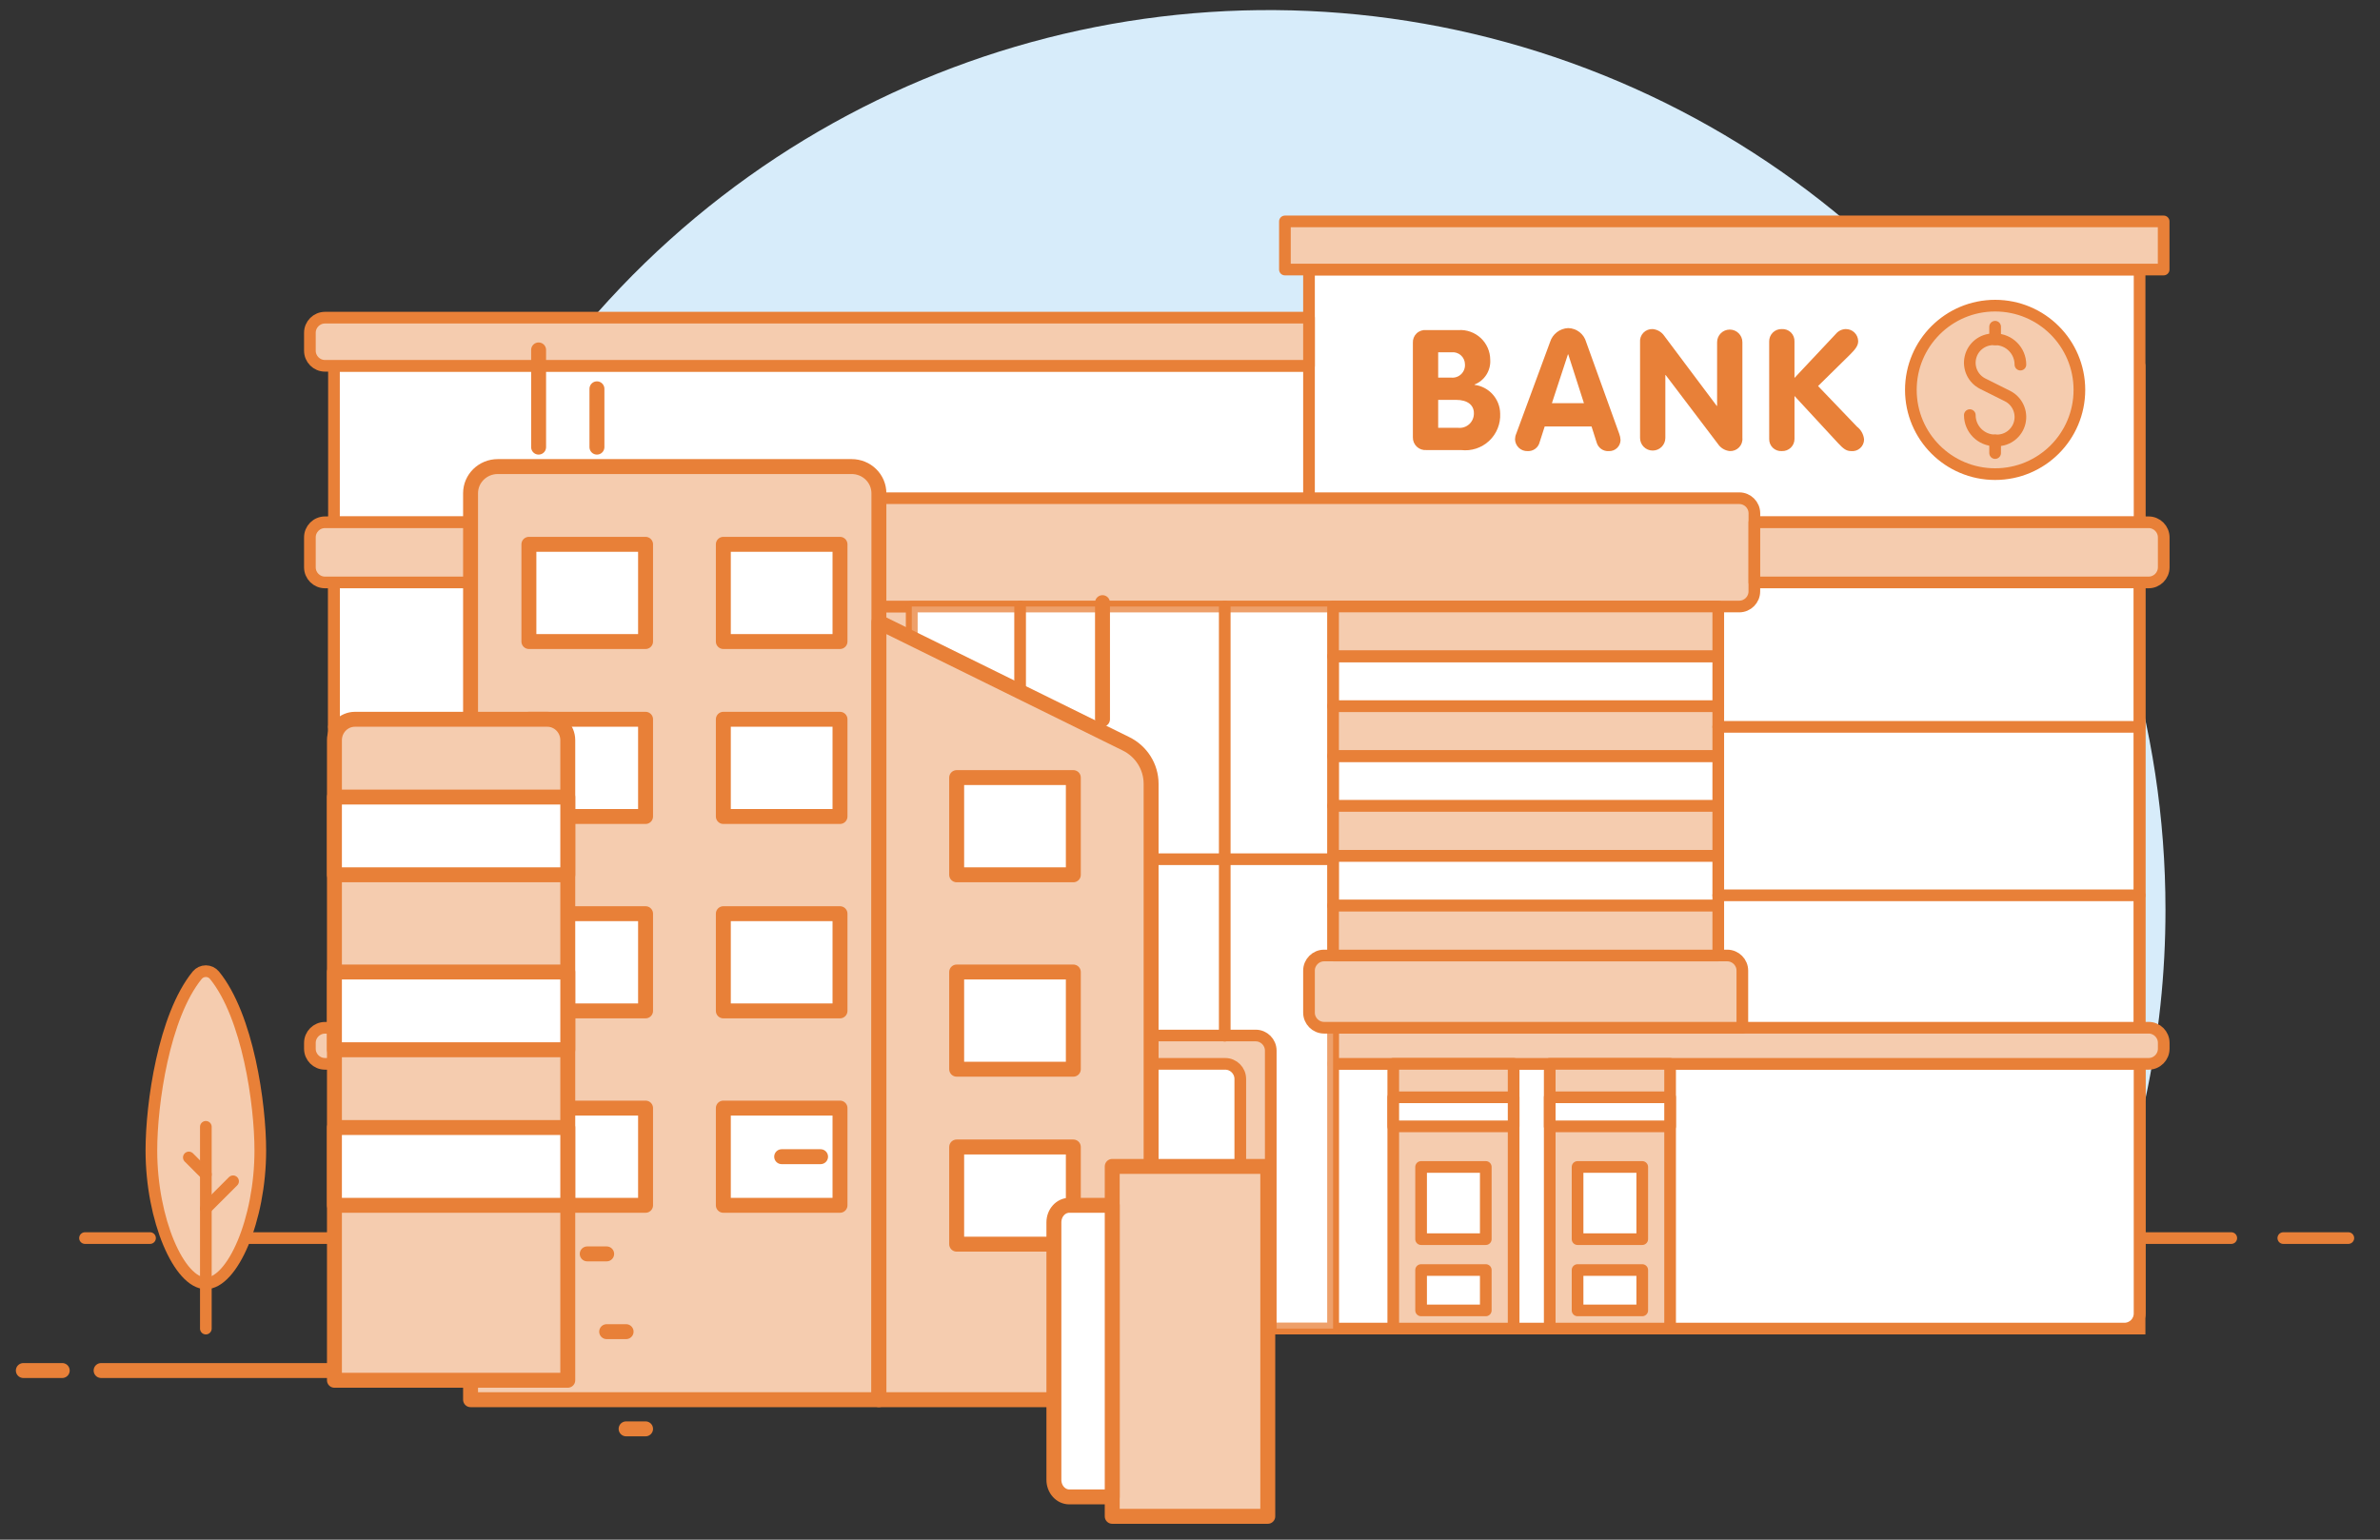 <?xml version="1.0" encoding="UTF-8"?>
<svg width="102px" height="66px" viewBox="0 0 102 66" version="1.1" xmlns="http://www.w3.org/2000/svg" xmlns:xlink="http://www.w3.org/1999/xlink">
    <rect x="0" y="0" width="102" height="66" fill="#333333" stroke="none"/>
    <title>49AB8112-6A79-4A7E-8C3F-0CB00169ED91</title>
    <g id="Page-1" stroke="none" stroke-width="1" fill="none" fill-rule="evenodd">
        <g id="Home-part-2-new" transform="translate(-488, -604)">
            <g id="Products" transform="translate(85, 139)">
                <g id="Product-card-Copy-5" transform="translate(380, 441)">
                    <g id="Loansfeed-icon" transform="translate(24, 24)">
                        <path d="M91.806,38.99 C91.808,23.244 82.261,9.079 67.691,3.211 C53.121,-2.657 36.457,0.95 25.598,12.323 C14.739,23.697 11.869,40.549 18.348,54.892 L88.381,54.892 C90.642,49.898 91.81,44.475 91.806,38.99 Z" id="Path" fill="#D7ECFA" fill-rule="nonzero"></path>
                        <g id="streamline-icon-bank-3@64x64" transform="translate(2.637, 9.438)">
                            <line x1="5.023" y1="43.634" x2="91.989" y2="43.634" id="Path" stroke="#E88038" stroke-width="0.5" stroke-linecap="round" stroke-linejoin="round"></line>
                            <line x1="0.006" y1="43.634" x2="2.793" y2="43.634" id="Path" stroke="#E88038" stroke-width="0.5" stroke-linecap="round" stroke-linejoin="round"></line>
                            <line x1="94.219" y1="43.634" x2="97.006" y2="43.634" id="Path" stroke="#E88038" stroke-width="0.5" stroke-linecap="round" stroke-linejoin="round"></line>
                            <path d="M11.323,47.514 C10.966,47.513 10.677,47.224 10.676,46.867 L10.676,12.95 L88.059,12.95 L88.059,47.514 L11.323,47.514 Z" id="Path" stroke="#E88038" stroke-width="0.5" fill="#FFFFFF" fill-rule="nonzero"></path>
                            <path d="M11.323,47.514 C10.966,47.513 10.677,47.224 10.676,46.867 L10.676,12.95 L88.059,12.95 L88.059,46.867 C88.058,47.224 87.769,47.513 87.412,47.514 L11.323,47.514 Z" id="Path" stroke="#E88038" stroke-width="0.5" stroke-linecap="round" stroke-linejoin="round"></path>
                            <path d="M11.323,47.514 C10.966,47.513 10.677,47.224 10.676,46.867 L10.676,36.165 L35.439,36.165 L35.439,47.514 L11.323,47.514 Z" id="Path" fill="#FFFFFF" fill-rule="nonzero"></path>
                            <path d="M11.323,47.514 C10.966,47.513 10.677,47.224 10.676,46.867 L10.676,36.165 L35.439,36.165 L35.439,47.514 L11.323,47.514 Z" id="Path" stroke="#E88038" stroke-width="0.5" stroke-linecap="round" stroke-linejoin="round"></path>
                            <path d="M53.495,47.514 L53.495,36.165 L88.059,36.165 L88.059,46.867 C88.058,47.224 87.769,47.513 87.412,47.514 L53.495,47.514 Z" id="Path" fill="#FFFFFF" fill-rule="nonzero"></path>
                            <path d="M53.495,47.514 L53.495,36.165 L88.059,36.165 L88.059,46.867 C88.058,47.224 87.769,47.513 87.412,47.514 L53.495,47.514 Z" id="Path" stroke="#E88038" stroke-width="0.5" stroke-linecap="round" stroke-linejoin="round"></path>
                            <polygon id="Path" fill="#FFFFFF" fill-rule="nonzero" points="10.676 6.243 88.059 6.243 88.059 12.95 10.676 12.95"></polygon>
                            <polygon id="Path" stroke="#E88038" stroke-width="0.5" stroke-linecap="round" stroke-linejoin="round" points="10.676 6.243 88.059 6.243 88.059 12.95 10.676 12.95"></polygon>
                            <polygon id="Path" fill="#FFFFFF" fill-rule="nonzero" points="52.463 2.116 88.06 2.116 88.06 12.95 52.463 12.95"></polygon>
                            <polygon id="Path" stroke="#E88038" stroke-width="0.5" stroke-linecap="round" stroke-linejoin="round" points="52.463 2.116 88.06 2.116 88.06 12.95 52.463 12.95"></polygon>
                            <polygon id="Path" stroke="#E88038" stroke-width="0.5" fill="#F5CCAF" fill-rule="nonzero" stroke-linecap="round" stroke-linejoin="round" points="32.343 16.561 35.439 16.561 35.439 47.514 32.343 47.514"></polygon>
                            <path d="M32.343,47.514 L29.248,47.514 L29.248,17.207 C29.248,16.85 29.538,16.561 29.895,16.561 L32.343,16.561 L32.343,47.514 Z" id="Path" fill="#FFFFFF" fill-rule="nonzero"></path>
                            <path d="M32.343,47.514 L29.248,47.514 L29.248,17.207 C29.249,16.851 29.538,16.562 29.895,16.561 L32.343,16.561 L32.343,47.514 Z" id="Path" stroke="#E88038" stroke-width="0.5" stroke-linecap="round" stroke-linejoin="round"></path>
                            <polygon id="Path" fill="#FFFFFF" fill-rule="nonzero" points="29.248 36.165 32.343 36.165 32.343 47.514 29.248 47.514"></polygon>
                            <polygon id="Path" stroke="#E88038" stroke-width="0.5" stroke-linecap="round" stroke-linejoin="round" points="29.248 36.165 32.343 36.165 32.343 47.514 29.248 47.514"></polygon>
                            <path d="M71.551,12.565 C71.55,12.208 71.261,11.919 70.904,11.918 L26.797,11.918 C26.44,11.919 26.151,12.208 26.15,12.565 L26.15,47.514 L29.246,47.514 L29.246,17.207 C29.247,16.851 29.536,16.562 29.893,16.561 L70.902,16.561 C71.259,16.56 71.548,16.271 71.549,15.914 L71.551,12.565 Z" id="Path" fill="#F5CCAF" fill-rule="nonzero"></path>
                            <path d="M71.551,12.565 C71.55,12.208 71.261,11.919 70.904,11.918 L26.797,11.918 C26.44,11.919 26.151,12.208 26.15,12.565 L26.15,47.514 L29.246,47.514 L29.246,17.207 C29.247,16.851 29.536,16.562 29.893,16.561 L70.902,16.561 C71.259,16.56 71.548,16.271 71.549,15.914 L71.551,12.565 Z" id="Path" stroke="#E88038" stroke-width="0.5" stroke-linecap="round" stroke-linejoin="round"></path>
                            <path d="M71.551,15.529 L71.551,12.95 L88.447,12.95 C88.804,12.951 89.092,13.24 89.094,13.596 L89.094,14.882 C89.093,15.239 88.804,15.528 88.447,15.529 L71.551,15.529 Z" id="Path" stroke="#E88038" stroke-width="0.5" fill="#F5CCAF" fill-rule="nonzero" stroke-linecap="round" stroke-linejoin="round"></path>
                            <path d="M10.291,15.529 C9.934,15.528 9.645,15.239 9.644,14.882 L9.644,13.596 C9.645,13.239 9.934,12.951 10.291,12.95 L26.153,12.95 L26.153,15.529 L10.291,15.529 Z" id="Path" stroke="#E88038" stroke-width="0.5" fill="#F5CCAF" fill-rule="nonzero" stroke-linecap="round" stroke-linejoin="round"></path>
                            <path d="M10.291,36.165 C9.934,36.164 9.645,35.875 9.644,35.518 L9.644,35.267 C9.645,34.91 9.934,34.621 10.291,34.62 L26.153,34.62 L26.153,36.168 L10.291,36.165 Z" id="Path" stroke="#E88038" stroke-width="0.5" fill="#F5CCAF" fill-rule="nonzero" stroke-linecap="round" stroke-linejoin="round"></path>
                            <polygon id="Path" stroke="#E88038" stroke-width="0.5" fill="#F5CCAF" fill-rule="nonzero" stroke-linecap="round" stroke-linejoin="round" points="29.248 34.617 32.343 34.617 32.343 36.164 29.248 36.164"></polygon>
                            <path d="M53.495,36.165 L53.495,34.617 L88.447,34.617 C88.804,34.618 89.093,34.907 89.094,35.264 L89.094,35.518 C89.093,35.874 88.804,36.164 88.447,36.165 L53.495,36.165 Z" id="Path" stroke="#E88038" stroke-width="0.5" fill="#F5CCAF" fill-rule="nonzero" stroke-linecap="round" stroke-linejoin="round"></path>
                            <polygon id="Path" stroke="#E88038" stroke-width="0.5" fill="#F5CCAF" fill-rule="nonzero" stroke-linecap="round" stroke-linejoin="round" points="51.431 0.053 89.091 0.053 89.091 2.116 51.431 2.116"></polygon>
                            <path d="M10.291,6.243 C9.934,6.242 9.645,5.953 9.644,5.596 L9.644,4.826 C9.645,4.469 9.934,4.18 10.291,4.179 L52.463,4.179 L52.463,6.242 L10.291,6.243 Z" id="Path" stroke="#E88038" stroke-width="0.5" fill="#F5CCAF" fill-rule="nonzero" stroke-linecap="round" stroke-linejoin="round"></path>
                            <polygon id="Path" stroke="#E88038" stroke-width="0.5" fill="#FFFFFF" fill-rule="nonzero" opacity="0.5" stroke-linecap="round" stroke-linejoin="round" points="35.439 16.561 53.495 16.561 53.495 47.514 35.439 47.514"></polygon>
                            <path d="M71.035,34.617 L53.109,34.617 C52.753,34.616 52.464,34.327 52.463,33.97 L52.463,32.168 C52.464,31.812 52.753,31.523 53.109,31.521 L70.388,31.521 C70.745,31.523 71.034,31.812 71.035,32.168 L71.035,34.617 Z" id="Path" stroke="#E88038" stroke-width="0.5" fill="#F5CCAF" fill-rule="nonzero" stroke-linecap="round" stroke-linejoin="round"></path>
                            <path d="M50.824,35.598 C50.823,35.241 50.534,34.952 50.178,34.951 L38.907,34.951 C38.551,34.952 38.262,35.241 38.261,35.598 L38.261,47.514 L50.824,47.514 L50.824,35.598 Z" id="Path" stroke="#E88038" stroke-width="0.5" fill="#F5CCAF" fill-rule="nonzero" stroke-linecap="round" stroke-linejoin="round"></path>
                            <polygon id="Path" stroke="#E88038" stroke-width="0.5" fill="#F5CCAF" fill-rule="nonzero" stroke-linecap="round" stroke-linejoin="round" points="53.495 16.561 70.003 16.561 70.003 18.698 53.495 18.698"></polygon>
                            <polygon id="Path" stroke="#E88038" stroke-width="0.5" stroke-linecap="round" stroke-linejoin="round" points="53.495 18.698 70.003 18.698 70.003 20.835 53.495 20.835"></polygon>
                            <polygon id="Path" stroke="#E88038" stroke-width="0.5" fill="#F5CCAF" fill-rule="nonzero" stroke-linecap="round" stroke-linejoin="round" points="53.495 20.835 70.003 20.835 70.003 22.973 53.495 22.973"></polygon>
                            <polygon id="Path" stroke="#E88038" stroke-width="0.5" stroke-linecap="round" stroke-linejoin="round" points="53.495 22.973 70.003 22.973 70.003 25.11 53.495 25.11"></polygon>
                            <polygon id="Path" stroke="#E88038" stroke-width="0.5" fill="#F5CCAF" fill-rule="nonzero" stroke-linecap="round" stroke-linejoin="round" points="53.495 25.11 70.003 25.11 70.003 27.247 53.495 27.247"></polygon>
                            <polygon id="Path" stroke="#E88038" stroke-width="0.5" stroke-linecap="round" stroke-linejoin="round" points="53.495 27.247 70.003 27.247 70.003 29.384 53.495 29.384"></polygon>
                            <polygon id="Path" stroke="#E88038" stroke-width="0.5" fill="#F5CCAF" fill-rule="nonzero" stroke-linecap="round" stroke-linejoin="round" points="53.495 29.384 70.003 29.384 70.003 31.522 53.495 31.522"></polygon>
                            <line x1="40.082" y1="16.561" x2="40.082" y2="34.959" id="Path" stroke="#E88038" stroke-width="0.5" stroke-linecap="round" stroke-linejoin="round"></line>
                            <line x1="48.852" y1="16.561" x2="48.852" y2="34.959" id="Path" stroke="#E88038" stroke-width="0.5" stroke-linecap="round" stroke-linejoin="round"></line>
                            <line x1="35.439" y1="27.394" x2="53.495" y2="27.394" id="Path" stroke="#E88038" stroke-width="0.5" stroke-linecap="round" stroke-linejoin="round"></line>
                            <path d="M43.801,47.514 L39.674,47.514 L39.674,36.811 C39.675,36.455 39.964,36.166 40.321,36.165 L43.154,36.165 C43.511,36.166 43.8,36.455 43.801,36.811 L43.801,47.514 Z" id="Path" fill="#FFFFFF" fill-rule="nonzero"></path>
                            <path d="M43.801,47.514 L39.674,47.514 L39.674,36.811 C39.675,36.455 39.964,36.166 40.321,36.165 L43.154,36.165 C43.511,36.166 43.8,36.455 43.801,36.811 L43.801,47.514 Z" id="Path" stroke="#E88038" stroke-width="0.5" stroke-linecap="round" stroke-linejoin="round"></path>
                            <path d="M49.518,47.514 L45.391,47.514 L45.391,36.811 C45.392,36.455 45.681,36.166 46.037,36.165 L48.872,36.165 C49.228,36.166 49.517,36.455 49.518,36.811 L49.518,47.514 Z" id="Path" fill="#FFFFFF" fill-rule="nonzero"></path>
                            <path d="M49.518,47.514 L45.391,47.514 L45.391,36.811 C45.392,36.455 45.681,36.166 46.037,36.165 L48.872,36.165 C49.228,36.166 49.517,36.455 49.518,36.811 L49.518,47.514 Z" id="Path" stroke="#E88038" stroke-width="0.5" stroke-linecap="round" stroke-linejoin="round"></path>
                            <path d="M56.915,5.254 C56.908,5.103 56.967,4.956 57.076,4.852 C57.186,4.748 57.335,4.697 57.485,4.711 L58.872,4.711 C59.223,4.689 59.568,4.813 59.826,5.054 C60.083,5.294 60.229,5.631 60.23,5.983 C60.26,6.445 59.989,6.874 59.558,7.045 L59.558,7.059 C60.178,7.139 60.646,7.662 60.656,8.287 C60.679,8.729 60.506,9.158 60.183,9.461 C59.86,9.763 59.42,9.907 58.98,9.854 L57.493,9.854 C57.341,9.866 57.191,9.814 57.081,9.709 C56.971,9.604 56.91,9.457 56.915,9.305 L56.915,5.254 Z M57.999,6.749 L58.562,6.749 C58.719,6.764 58.874,6.709 58.987,6.599 C59.099,6.489 59.158,6.335 59.147,6.178 C59.146,6.029 59.081,5.888 58.97,5.79 C58.858,5.692 58.71,5.646 58.562,5.664 L57.999,5.664 L57.999,6.749 Z M57.999,8.901 L58.851,8.901 C59.027,8.92 59.203,8.862 59.333,8.742 C59.463,8.621 59.535,8.45 59.53,8.273 C59.53,7.934 59.27,7.703 58.764,7.703 L57.999,7.703 L57.999,8.901 Z" id="Shape" fill="#E88038" fill-rule="nonzero"></path>
                            <path d="M62.794,5.224 C62.9,4.881 63.211,4.642 63.569,4.626 C63.931,4.632 64.246,4.877 64.342,5.226 L65.758,9.155 C65.791,9.24 65.81,9.331 65.815,9.422 C65.814,9.552 65.76,9.676 65.666,9.766 C65.572,9.856 65.446,9.904 65.316,9.899 C65.073,9.917 64.851,9.759 64.789,9.523 L64.572,8.844 L62.564,8.844 L62.348,9.516 C62.29,9.753 62.071,9.914 61.827,9.899 C61.689,9.903 61.555,9.852 61.455,9.757 C61.355,9.662 61.296,9.531 61.293,9.393 C61.294,9.311 61.311,9.23 61.344,9.155 L62.794,5.224 Z M62.873,7.846 L64.246,7.846 L63.574,5.752 L63.56,5.752 L62.873,7.846 Z" id="Shape" fill="#E88038" fill-rule="nonzero"></path>
                            <path d="M66.651,5.232 C66.637,5.082 66.689,4.935 66.793,4.826 C66.897,4.718 67.043,4.661 67.193,4.668 C67.37,4.684 67.534,4.77 67.649,4.907 L69.939,7.962 L69.953,7.962 L69.953,5.232 C69.953,4.933 70.196,4.69 70.495,4.69 C70.795,4.69 71.037,4.933 71.037,5.232 L71.037,9.334 C71.051,9.484 70.999,9.631 70.895,9.739 C70.791,9.847 70.646,9.905 70.496,9.898 C70.319,9.88 70.155,9.795 70.039,9.659 L67.75,6.64 L67.735,6.64 L67.735,9.334 C67.735,9.634 67.492,9.876 67.193,9.876 C66.893,9.876 66.651,9.634 66.651,9.334 L66.651,5.232 Z" id="Path" fill="#E88038" fill-rule="nonzero"></path>
                            <path d="M72.185,5.203 C72.182,5.059 72.238,4.92 72.341,4.818 C72.443,4.717 72.583,4.663 72.727,4.668 C72.872,4.659 73.014,4.712 73.118,4.814 C73.221,4.916 73.276,5.058 73.269,5.203 L73.269,6.763 L75.046,4.871 C75.15,4.746 75.302,4.673 75.465,4.668 C75.605,4.666 75.74,4.719 75.84,4.817 C75.941,4.915 75.998,5.048 75.999,5.189 C75.999,5.376 75.885,5.528 75.645,5.767 L74.28,7.11 L75.948,8.851 C76.121,8.984 76.231,9.182 76.252,9.399 C76.252,9.543 76.19,9.68 76.082,9.775 C75.975,9.87 75.831,9.915 75.689,9.898 C75.479,9.898 75.342,9.775 75.139,9.558 L73.27,7.536 L73.27,9.378 C73.27,9.52 73.212,9.656 73.11,9.754 C73.007,9.852 72.869,9.904 72.727,9.898 C72.585,9.908 72.445,9.857 72.341,9.758 C72.238,9.659 72.182,9.521 72.186,9.378 L72.185,5.203 Z" id="Path" fill="#E88038" fill-rule="nonzero"></path>
                            <path d="M78.257,7.275 C78.257,9.27 79.874,10.886 81.868,10.886 C83.863,10.886 85.48,9.27 85.48,7.275 C85.48,5.281 83.863,3.664 81.868,3.664 C79.874,3.664 78.257,5.281 78.257,7.275 Z" id="Path" fill="#F5CCAF" fill-rule="nonzero"></path>
                            <path d="M78.257,7.275 C78.257,9.27 79.874,10.886 81.868,10.886 C83.863,10.886 85.48,9.27 85.48,7.275 C85.48,5.281 83.863,3.664 81.868,3.664 C79.874,3.664 78.257,5.281 78.257,7.275 Z" id="Path" stroke="#E88038" stroke-width="0.5" stroke-linecap="round" stroke-linejoin="round"></path>
                            <path d="M82.952,6.192 C82.952,5.593 82.467,5.107 81.868,5.107 L81.789,5.107 C81.323,5.107 80.917,5.427 80.81,5.881 C80.703,6.335 80.922,6.802 81.339,7.01 L82.396,7.538 C82.813,7.746 83.032,8.214 82.925,8.668 C82.818,9.121 82.413,9.442 81.947,9.441 L81.868,9.441 C81.269,9.441 80.784,8.956 80.784,8.357" id="Path" stroke="#E88038" stroke-width="0.5" stroke-linecap="round" stroke-linejoin="round"></path>
                            <line x1="81.868" y1="5.108" x2="81.868" y2="4.567" id="Path" stroke="#E88038" stroke-width="0.5" stroke-linecap="round" stroke-linejoin="round"></line>
                            <line x1="81.868" y1="9.983" x2="81.868" y2="9.442" id="Path" stroke="#E88038" stroke-width="0.5" stroke-linecap="round" stroke-linejoin="round"></line>
                            <polygon id="Path" stroke="#E88038" stroke-width="0.5" fill="#F5CCAF" fill-rule="nonzero" stroke-linecap="round" stroke-linejoin="round" points="56.074 36.165 61.233 36.165 61.233 47.514 56.074 47.514"></polygon>
                            <polygon id="Path" stroke="#E88038" stroke-width="0.5" fill="#F5CCAF" fill-rule="nonzero" stroke-linecap="round" stroke-linejoin="round" points="62.78 36.165 67.939 36.165 67.939 47.514 62.78 47.514"></polygon>
                            <polygon id="Path" stroke="#E88038" stroke-width="0.5" fill="#FFFFFF" fill-rule="nonzero" stroke-linecap="round" stroke-linejoin="round" points="56.074 37.6 61.233 37.6 61.233 38.845 56.074 38.845"></polygon>
                            <polygon id="Path" stroke="#E88038" stroke-width="0.5" fill="#FFFFFF" fill-rule="nonzero" stroke-linecap="round" stroke-linejoin="round" points="62.78 37.6 67.939 37.6 67.939 38.845 62.78 38.845"></polygon>
                            <line x1="10.676" y1="21.72" x2="26.152" y2="21.72" id="Path" stroke="#E88038" stroke-width="0.5" stroke-linecap="round" stroke-linejoin="round"></line>
                            <line x1="10.676" y1="28.942" x2="26.152" y2="28.942" id="Path" stroke="#E88038" stroke-width="0.5" stroke-linecap="round" stroke-linejoin="round"></line>
                            <line x1="29.248" y1="21.72" x2="32.343" y2="21.72" id="Path" stroke="#E88038" stroke-width="0.5" stroke-linecap="round" stroke-linejoin="round"></line>
                            <line x1="29.248" y1="28.942" x2="32.343" y2="28.942" id="Path" stroke="#E88038" stroke-width="0.5" stroke-linecap="round" stroke-linejoin="round"></line>
                            <line x1="70.003" y1="21.72" x2="88.059" y2="21.72" id="Path" stroke="#E88038" stroke-width="0.5" stroke-linecap="round" stroke-linejoin="round"></line>
                            <line x1="70.003" y1="28.942" x2="88.059" y2="28.942" id="Path" stroke="#E88038" stroke-width="0.5" stroke-linecap="round" stroke-linejoin="round"></line>
                            <path d="M7.519,39.878 C7.519,37.886 6.987,34.123 5.553,32.365 C5.462,32.256 5.327,32.192 5.185,32.192 C5.042,32.192 4.907,32.256 4.816,32.365 C3.382,34.123 2.851,37.883 2.851,39.874 C2.851,42.86 4.049,45.574 5.185,45.574 C6.32,45.574 7.519,42.862 7.519,39.878 Z" id="Path" fill="#F5CCAF" fill-rule="nonzero"></path>
                            <line x1="5.185" y1="47.514" x2="5.185" y2="38.865" id="Path" stroke="#E88038" stroke-width="0.5" stroke-linecap="round" stroke-linejoin="round"></line>
                            <line x1="5.185" y1="42.365" x2="6.352" y2="41.199" id="Path" stroke="#E88038" stroke-width="0.5" stroke-linecap="round" stroke-linejoin="round"></line>
                            <line x1="5.185" y1="40.907" x2="4.456" y2="40.178" id="Path" stroke="#E88038" stroke-width="0.5" stroke-linecap="round" stroke-linejoin="round"></line>
                            <path d="M7.519,39.878 C7.519,37.886 6.987,34.123 5.553,32.365 C5.462,32.256 5.327,32.192 5.185,32.192 C5.042,32.192 4.907,32.256 4.816,32.365 C3.382,34.123 2.851,37.883 2.851,39.874 C2.851,42.86 4.049,45.574 5.185,45.574 C6.32,45.574 7.519,42.862 7.519,39.878 Z" id="Path" stroke="#E88038" stroke-width="0.5" stroke-linecap="round" stroke-linejoin="round"></path>
                            <polygon id="Path" stroke="#E88038" stroke-width="0.5" fill="#FFFFFF" fill-rule="nonzero" stroke-linecap="round" stroke-linejoin="round" points="57.267 40.585 60.039 40.585 60.039 43.68 57.267 43.68"></polygon>
                            <polygon id="Path" stroke="#E88038" stroke-width="0.5" fill="#FFFFFF" fill-rule="nonzero" stroke-linecap="round" stroke-linejoin="round" points="63.973 40.585 66.745 40.585 66.745 43.68 63.973 43.68"></polygon>
                            <polygon id="Path" stroke="#E88038" stroke-width="0.5" fill="#FFFFFF" fill-rule="nonzero" stroke-linecap="round" stroke-linejoin="round" points="57.267 45.004 60.039 45.004 60.039 46.734 57.267 46.734"></polygon>
                            <polygon id="Path" stroke="#E88038" stroke-width="0.5" fill="#FFFFFF" fill-rule="nonzero" stroke-linecap="round" stroke-linejoin="round" points="63.973 45.004 66.745 45.004 66.745 46.734 63.973 46.734"></polygon>
                        </g>
                        <g id="streamline-icon-good-property-1@64x64" transform="translate(-0, 15)">
                            <line x1="3.333" y1="43.75" x2="44.167" y2="43.75" id="Path" stroke="#E88038" stroke-width="0.64" stroke-linecap="round" stroke-linejoin="round"></line>
                            <line x1="0" y1="43.75" x2="1.667" y2="43.75" id="Path" stroke="#E88038" stroke-width="0.64" stroke-linecap="round" stroke-linejoin="round"></line>
                            <path d="M48.333,45 L36.667,45 L36.667,11.667 L47.257,16.884 C47.916,17.208 48.333,17.872 48.333,18.598 L48.333,45 Z" id="Path" fill="#F5CCAF" fill-rule="nonzero"></path>
                            <polygon id="Path" fill="#FFFFFF" fill-rule="nonzero" points="40 34.167 45 34.167 45 38.333 40 38.333"></polygon>
                            <polygon id="Path" stroke="#E88038" stroke-width="0.64" stroke-linecap="round" stroke-linejoin="round" points="40 34.167 45 34.167 45 38.333 40 38.333"></polygon>
                            <path d="M36.667,45 L19.167,45 L19.167,6.143 C19.167,5.512 19.689,5 20.334,5 L35.5,5 C35.809,5 36.106,5.12 36.325,5.335 C36.544,5.549 36.667,5.84 36.667,6.143 L36.667,45 Z" id="Path" fill="#F5CCAF" fill-rule="nonzero"></path>
                            <polygon id="Path" fill="#FFFFFF" fill-rule="nonzero" points="21.667 24.167 26.667 24.167 26.667 28.333 21.667 28.333"></polygon>
                            <polygon id="Path" stroke="#E88038" stroke-width="0.64" stroke-linecap="round" stroke-linejoin="round" points="21.667 24.167 26.667 24.167 26.667 28.333 21.667 28.333"></polygon>
                            <polygon id="Path" fill="#FFFFFF" fill-rule="nonzero" points="30 24.167 35 24.167 35 28.333 30 28.333"></polygon>
                            <polygon id="Path" stroke="#E88038" stroke-width="0.64" stroke-linecap="round" stroke-linejoin="round" points="30 24.167 35 24.167 35 28.333 30 28.333"></polygon>
                            <polygon id="Path" fill="#FFFFFF" fill-rule="nonzero" points="21.667 15.833 26.667 15.833 26.667 20 21.667 20"></polygon>
                            <polygon id="Path" stroke="#E88038" stroke-width="0.64" stroke-linecap="round" stroke-linejoin="round" points="21.667 15.833 26.667 15.833 26.667 20 21.667 20"></polygon>
                            <polygon id="Path" fill="#FFFFFF" fill-rule="nonzero" points="30 15.833 35 15.833 35 20 30 20"></polygon>
                            <polygon id="Path" stroke="#E88038" stroke-width="0.64" stroke-linecap="round" stroke-linejoin="round" points="30 15.833 35 15.833 35 20 30 20"></polygon>
                            <polygon id="Path" fill="#00B8F0" fill-rule="nonzero" points="21.667 8.333 26.667 8.333 26.667 12.5 21.667 12.5"></polygon>
                            <polygon id="Path" stroke="#E88038" stroke-width="0.64" fill="#FFFFFF" fill-rule="nonzero" stroke-linecap="round" stroke-linejoin="round" points="21.667 8.333 26.667 8.333 26.667 12.5 21.667 12.5"></polygon>
                            <polygon id="Path" fill="#FFFFFF" fill-rule="nonzero" points="30 8.333 35 8.333 35 12.5 30 12.5"></polygon>
                            <polygon id="Path" stroke="#E88038" stroke-width="0.64" stroke-linecap="round" stroke-linejoin="round" points="30 8.333 35 8.333 35 12.5 30 12.5"></polygon>
                            <polygon id="Path" fill="#00B8F0" fill-rule="nonzero" points="21.667 32.5 26.667 32.5 26.667 36.667 21.667 36.667"></polygon>
                            <polygon id="Path" stroke="#E88038" stroke-width="0.64" fill="#FFFFFF" fill-rule="nonzero" stroke-linecap="round" stroke-linejoin="round" points="21.667 32.5 26.667 32.5 26.667 36.667 21.667 36.667"></polygon>
                            <polygon id="Path" fill="#FFFFFF" fill-rule="nonzero" points="30 32.5 35 32.5 35 36.667 30 36.667"></polygon>
                            <polygon id="Path" stroke="#E88038" stroke-width="0.64" stroke-linecap="round" stroke-linejoin="round" points="30 32.5 35 32.5 35 36.667 30 36.667"></polygon>
                            <path d="M48.333,45 L36.667,45 L36.667,11.667 L47.257,16.884 C47.916,17.208 48.333,17.872 48.333,18.598 L48.333,45 Z" id="Path" stroke="#E88038" stroke-width="0.64" stroke-linecap="round" stroke-linejoin="round"></path>
                            <line x1="46.25" y1="15.833" x2="46.25" y2="10.833" id="Path" stroke="#E88038" stroke-width="0.64" stroke-linecap="round" stroke-linejoin="round"></line>
                            <path d="M36.667,45 L19.167,45 L19.167,6.143 C19.167,5.512 19.689,5 20.334,5 L35.5,5 C35.809,5 36.106,5.12 36.325,5.335 C36.544,5.549 36.667,5.84 36.667,6.143 L36.667,45 Z" id="Path" stroke="#E88038" stroke-width="0.64" stroke-linecap="round" stroke-linejoin="round"></path>
                            <line x1="22.083" y1="4.167" x2="22.083" y2="0" id="Path" stroke="#E88038" stroke-width="0.64" stroke-linecap="round" stroke-linejoin="round"></line>
                            <line x1="24.583" y1="4.167" x2="24.583" y2="1.667" id="Path" stroke="#E88038" stroke-width="0.64" stroke-linecap="round" stroke-linejoin="round"></line>
                            <path d="M23.333,44.167 L13.333,44.167 L13.333,16.729 C13.333,16.235 13.727,15.833 14.212,15.833 L22.455,15.833 C22.94,15.833 23.333,16.235 23.333,16.729 L23.333,44.167 Z" id="Path" stroke="#E88038" stroke-width="0.64" fill="#F5CCAF" fill-rule="nonzero" stroke-linecap="round" stroke-linejoin="round"></path>
                            <polygon id="Path" fill="#00B8F0" fill-rule="nonzero" points="13.333 19.167 23.333 19.167 23.333 22.5 13.333 22.5"></polygon>
                            <polygon id="Path" stroke="#E88038" stroke-width="0.64" fill="#FFFFFF" fill-rule="nonzero" stroke-linecap="round" stroke-linejoin="round" points="13.333 19.167 23.333 19.167 23.333 22.5 13.333 22.5"></polygon>
                            <polygon id="Path" fill="#00B8F0" fill-rule="nonzero" points="13.333 26.667 23.333 26.667 23.333 30 13.333 30"></polygon>
                            <polygon id="Path" stroke="#E88038" stroke-width="0.64" fill="#FFFFFF" fill-rule="nonzero" stroke-linecap="round" stroke-linejoin="round" points="13.333 26.667 23.333 26.667 23.333 30 13.333 30"></polygon>
                            <polygon id="Path" fill="#FFFFFF" fill-rule="nonzero" points="13.333 33.333 23.333 33.333 23.333 36.667 13.333 36.667"></polygon>
                            <polygon id="Path" stroke="#E88038" stroke-width="0.64" stroke-linecap="round" stroke-linejoin="round" points="13.333 33.333 23.333 33.333 23.333 36.667 13.333 36.667"></polygon>
                            <line x1="25.833" y1="46.25" x2="26.667" y2="46.25" id="Path" stroke="#E88038" stroke-width="0.64" stroke-linecap="round" stroke-linejoin="round"></line>
                            <polygon id="Path" fill="#00B8F0" fill-rule="nonzero" points="40 18.333 45 18.333 45 22.5 40 22.5"></polygon>
                            <polygon id="Path" stroke="#E88038" stroke-width="0.64" fill="#FFFFFF" fill-rule="nonzero" stroke-linecap="round" stroke-linejoin="round" points="40 18.333 45 18.333 45 22.5 40 22.5"></polygon>
                            <polygon id="Path" fill="#FFFFFF" fill-rule="nonzero" points="40 26.667 45 26.667 45 30.833 40 30.833"></polygon>
                            <polygon id="Path" stroke="#E88038" stroke-width="0.64" stroke-linecap="round" stroke-linejoin="round" points="40 26.667 45 26.667 45 30.833 40 30.833"></polygon>
                            <line x1="34.167" y1="34.583" x2="32.5" y2="34.583" id="Path" stroke="#E88038" stroke-width="0.64" stroke-linecap="round" stroke-linejoin="round"></line>
                            <line x1="25" y1="42.083" x2="25.833" y2="42.083" id="Path" stroke="#E88038" stroke-width="0.64" stroke-linecap="round" stroke-linejoin="round"></line>
                            <line x1="24.167" y1="38.75" x2="25" y2="38.75" id="Path" stroke="#E88038" stroke-width="0.64" stroke-linecap="round" stroke-linejoin="round"></line>
                            <polygon id="Path" fill="#009FD9" fill-rule="nonzero" points="46.667 35 53.333 35 53.333 50 46.667 50"></polygon>
                            <polygon id="Path" stroke="#E88038" stroke-width="0.64" fill="#F5CCAF" fill-rule="nonzero" stroke-linecap="round" stroke-linejoin="round" points="46.667 35 53.333 35 53.333 50 46.667 50"></polygon>
                            <path d="M46.667,49.167 L44.826,49.167 C44.462,49.167 44.167,48.839 44.167,48.434 L44.167,37.399 C44.167,36.994 44.462,36.667 44.826,36.667 L46.667,36.667 L46.667,49.167 Z" id="Path" stroke="#E88038" stroke-width="0.64" fill="#FFFFFF" fill-rule="nonzero" stroke-linecap="round" stroke-linejoin="round"></path>
                        </g>
                    </g>
                </g>
            </g>
        </g>
    </g>
</svg>